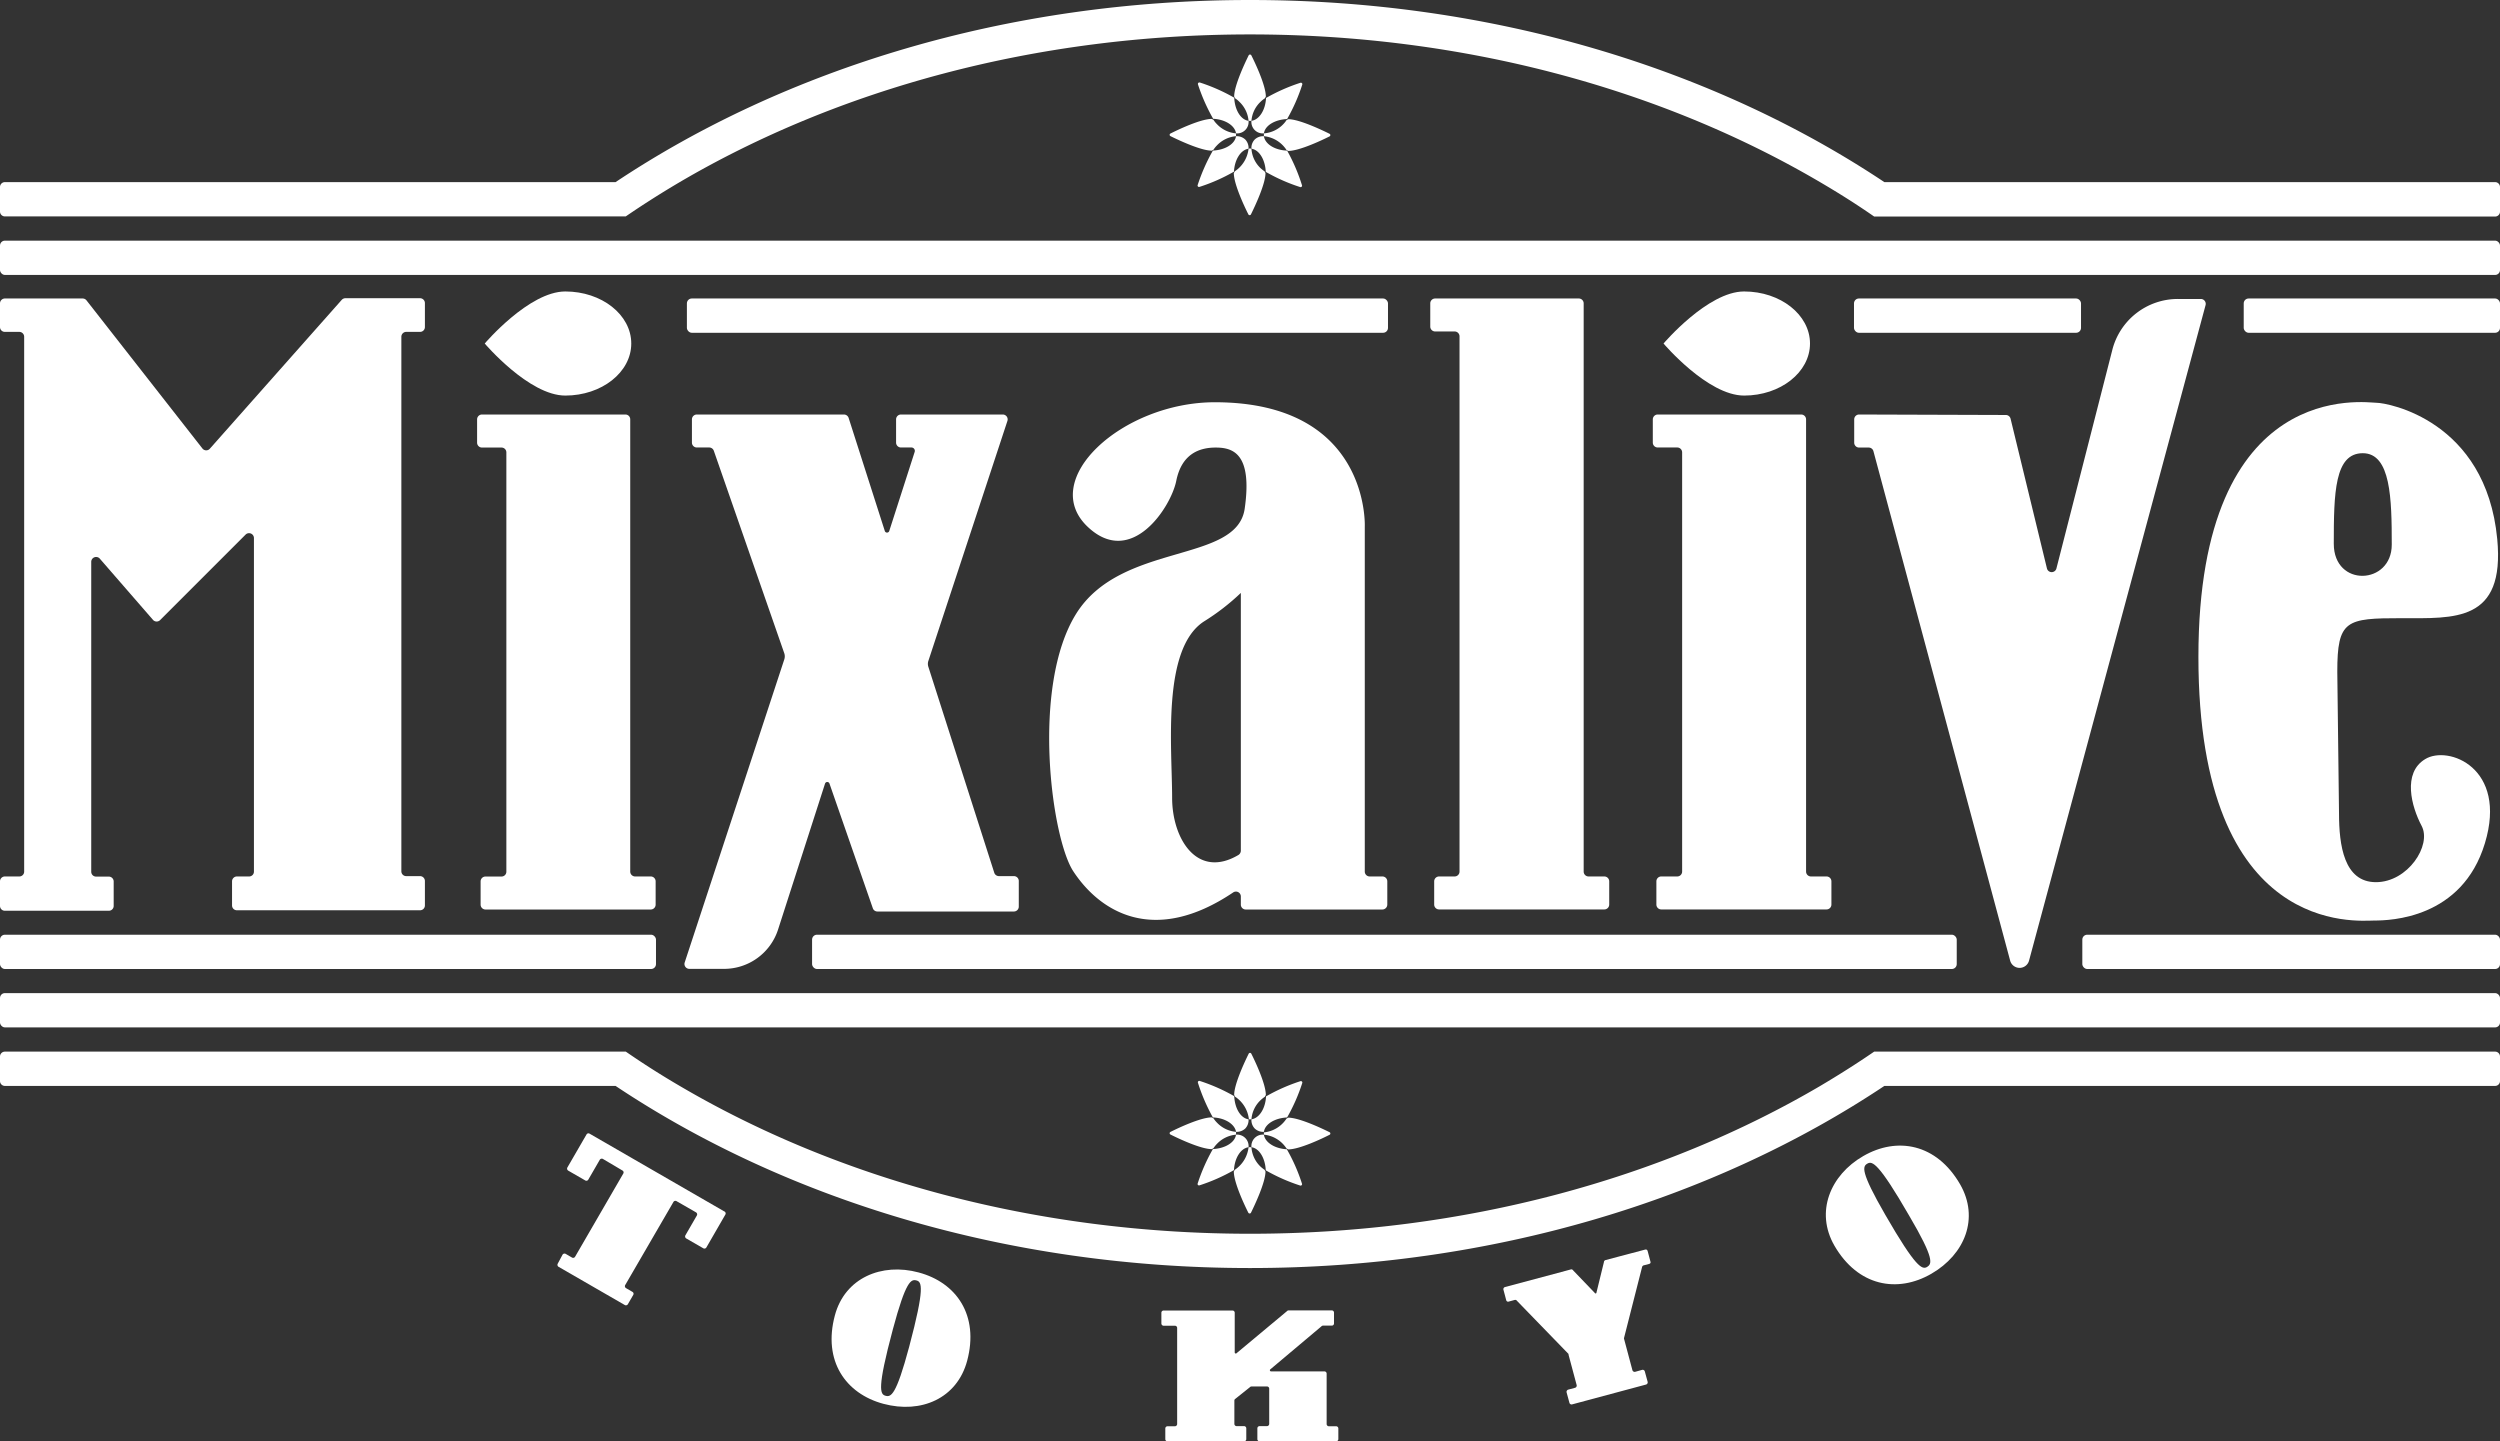 <svg xmlns="http://www.w3.org/2000/svg" viewBox="0 0 363.08 209.35"><rect x="0" y="0" width="363.08" height="209.35" fill="#333333" stroke="none"/><defs><style>.cls-1{fill:#fff;}</style></defs><g id="レイヤー_2" data-name="レイヤー 2"><g id="レイヤー_1-2" data-name="レイヤー 1"><rect class="cls-1" y="144.23" width="363.08" height="4.98" rx="0.71"/><rect class="cls-1" y="34.95" width="363.08" height="4.98" rx="0.71"/><rect class="cls-1" y="135.75" width="95.27" height="4.98" rx="0.71"/><rect class="cls-1" x="99.76" y="43.35" width="101.82" height="4.98" rx="0.71"/><rect class="cls-1" x="325.86" y="43.35" width="37.22" height="4.98" rx="0.71"/><rect class="cls-1" x="269.26" y="43.35" width="32.97" height="4.98" rx="0.71"/><rect class="cls-1" x="117.94" y="135.75" width="166.24" height="4.98" rx="0.71"/><rect class="cls-1" x="302.42" y="135.75" width="60.66" height="4.98" rx="0.71"/><path class="cls-1" d="M181.33,162.56l.21,0,.21,0a4.27,4.27,0,0,1,1.36-2.81,5.29,5.29,0,0,1,.59-.47l.14-.25c0-1.61-1.56-4.91-2.11-6a.21.21,0,0,0-.38,0c-.55,1.11-2.11,4.41-2.11,6l.14.25a4.52,4.52,0,0,1,2,3.28Z"/><path class="cls-1" d="M181.75,166.61l-.21,0-.21,0a4.52,4.52,0,0,1-2,3.28l-.14.24c0,1.62,1.56,4.91,2.11,6a.22.22,0,0,0,.38,0c.55-1.12,2.11-4.41,2.11-6l-.14-.24a5.29,5.29,0,0,1-.59-.47A4.29,4.29,0,0,1,181.75,166.61Z"/><path class="cls-1" d="M176.15,162.29c1.78.06,3.2,1,3.36,2.09a1.83,1.83,0,0,0,1.34-.48,1.79,1.79,0,0,0,.48-1.34c-1.14-.16-2-1.58-2.08-3.36a26.38,26.38,0,0,0-5-2.21.21.21,0,0,0-.27.27A27.27,27.27,0,0,0,176.15,162.29Z"/><path class="cls-1" d="M183.56,164.79a1.66,1.66,0,0,0-1.81,1.82c1.13.16,2,1.58,2.08,3.36a26.38,26.38,0,0,0,5,2.21.21.21,0,0,0,.26-.27,26,26,0,0,0-2.2-5C185.15,166.82,183.72,165.93,183.56,164.79Z"/><path class="cls-1" d="M179.51,164.79a1.55,1.55,0,0,0,0-.21,1.42,1.42,0,0,0,0-.2,4.33,4.33,0,0,1-2.8-1.37,3.69,3.69,0,0,1-.47-.59l-.25-.14c-1.62,0-4.91,1.56-6,2.11a.21.21,0,0,0,0,.38c1.11.56,4.4,2.12,6,2.12l.25-.14a3.69,3.69,0,0,1,.47-.59A4.33,4.33,0,0,1,179.51,164.79Z"/><path class="cls-1" d="M183.56,164.38a1.38,1.38,0,0,0,0,.2,1.52,1.52,0,0,0,0,.21,4.44,4.44,0,0,1,3.28,2l.25.14c1.62,0,4.91-1.56,6-2.12a.21.21,0,0,0,0-.38c-1.11-.55-4.4-2.11-6-2.11l-.25.14a4.44,4.44,0,0,1-3.28,2Z"/><path class="cls-1" d="M181.33,166.61a1.67,1.67,0,0,0-1.82-1.82c-.16,1.14-1.58,2-3.36,2.09a26.7,26.7,0,0,0-2.21,5,.21.21,0,0,0,.27.27,26.38,26.38,0,0,0,5-2.21C179.3,168.19,180.19,166.77,181.33,166.61Z"/><path class="cls-1" d="M181.75,162.56a1.75,1.75,0,0,0,.48,1.34,1.79,1.79,0,0,0,1.33.48c.16-1.14,1.59-2,3.37-2.09a26.48,26.48,0,0,0,2.2-5,.21.21,0,0,0-.26-.27,26.38,26.38,0,0,0-5,2.21C183.78,161,182.88,162.4,181.75,162.56Z"/><path class="cls-1" d="M181.75,21.6a.75.75,0,0,0-.42,0,4.52,4.52,0,0,1-2,3.28l-.14.25c0,1.62,1.56,4.91,2.11,6a.21.21,0,0,0,.38,0c.55-1.11,2.11-4.4,2.11-6l-.14-.25a5.29,5.29,0,0,1-.59-.47A4.27,4.27,0,0,1,181.75,21.6Z"/><path class="cls-1" d="M181.33,17.55l.21,0a1.52,1.52,0,0,0,.21,0,4.25,4.25,0,0,1,1.36-2.8,3.69,3.69,0,0,1,.59-.47l.14-.25c0-1.62-1.56-4.91-2.11-6a.22.22,0,0,0-.38,0c-.55,1.12-2.11,4.41-2.11,6l.14.25a3.2,3.2,0,0,1,.58.47A4.31,4.31,0,0,1,181.33,17.55Z"/><path class="cls-1" d="M186.93,21.87c-1.78-.05-3.21-.95-3.37-2.09a1.79,1.79,0,0,0-1.33.48,1.75,1.75,0,0,0-.48,1.34c1.13.16,2,1.59,2.08,3.36a25.76,25.76,0,0,0,5,2.21.21.21,0,0,0,.26-.27A26.48,26.48,0,0,0,186.93,21.87Z"/><path class="cls-1" d="M179.51,19.37a1.67,1.67,0,0,0,1.82-1.82c-1.14-.16-2-1.58-2.08-3.36a26.38,26.38,0,0,0-5-2.21.22.22,0,0,0-.27.27,27,27,0,0,0,2.21,5C177.93,17.34,179.35,18.23,179.51,19.37Z"/><path class="cls-1" d="M183.56,19.37a1.52,1.52,0,0,0,0,.21,1.38,1.38,0,0,0,0,.2,4.44,4.44,0,0,1,3.28,2l.25.14c1.62,0,4.91-1.56,6-2.11a.21.21,0,0,0,0-.38c-1.11-.55-4.4-2.12-6-2.12l-.25.14a3.8,3.8,0,0,1-.47.59A4.33,4.33,0,0,1,183.56,19.37Z"/><path class="cls-1" d="M179.51,19.78a1.42,1.42,0,0,0,0-.2,1.55,1.55,0,0,0,0-.21,4.33,4.33,0,0,1-2.8-1.37,3.29,3.29,0,0,1-.47-.59l-.25-.14c-1.62,0-4.91,1.57-6,2.12a.21.21,0,0,0,0,.38c1.11.55,4.4,2.11,6,2.11l.25-.14a3.69,3.69,0,0,1,.47-.59A4.33,4.33,0,0,1,179.51,19.78Z"/><path class="cls-1" d="M181.75,17.55a1.66,1.66,0,0,0,1.81,1.82c.16-1.14,1.59-2,3.37-2.08a26.26,26.26,0,0,0,2.2-5,.21.21,0,0,0-.26-.27,26.38,26.38,0,0,0-5,2.21C183.78,16,182.88,17.39,181.75,17.55Z"/><path class="cls-1" d="M181.33,21.6a1.79,1.79,0,0,0-.48-1.34,1.83,1.83,0,0,0-1.34-.48c-.16,1.14-1.58,2-3.36,2.09a27.27,27.27,0,0,0-2.21,5,.21.21,0,0,0,.27.27,25.76,25.76,0,0,0,5-2.21C179.3,23.19,180.19,21.76,181.33,21.6Z"/><path class="cls-1" d="M.71,43.35H12a.72.72,0,0,1,.56.27L29.41,65.15a.7.7,0,0,0,1.08,0l19.14-21.6a.73.73,0,0,1,.53-.24H61a.71.71,0,0,1,.71.71V47.5a.7.7,0,0,1-.71.7h-2a.71.71,0,0,0-.71.71v77.63a.7.7,0,0,0,.71.7h2a.71.71,0,0,1,.71.71v3.55a.7.7,0,0,1-.71.7H34.41a.7.7,0,0,1-.71-.7V128a.71.71,0,0,1,.71-.71h1.76a.7.7,0,0,0,.71-.7V78.14a.71.71,0,0,0-1.21-.5L23.25,90.06a.71.71,0,0,1-1,0l-7.75-8.92a.71.71,0,0,0-1.25.47v45a.7.7,0,0,0,.71.7h1.84a.71.71,0,0,1,.71.71v3.55a.7.7,0,0,1-.71.7H.71a.7.7,0,0,1-.71-.7V128a.71.71,0,0,1,.71-.71H2.8a.7.7,0,0,0,.71-.7V48.91a.71.71,0,0,0-.71-.71H.71A.7.7,0,0,1,0,47.5V44.06A.71.71,0,0,1,.71,43.35Z"/><path class="cls-1" d="M230,126.58V44.06a.71.71,0,0,0-.71-.71H208.43a.71.71,0,0,0-.71.71v3.37a.71.71,0,0,0,.71.71h2.83a.71.71,0,0,1,.71.71v77.73a.71.71,0,0,1-.71.71H209a.71.71,0,0,0-.71.71v3.36a.71.71,0,0,0,.71.72H233a.71.71,0,0,0,.71-.72V128a.71.71,0,0,0-.71-.71h-2.32A.71.71,0,0,1,230,126.58Z"/><path class="cls-1" d="M91.53,126.58V60.91a.7.7,0,0,0-.7-.71H70a.71.71,0,0,0-.71.71v3.37A.71.71,0,0,0,70,65h2.84a.7.7,0,0,1,.7.71v60.88a.7.7,0,0,1-.7.71H70.51a.71.71,0,0,0-.71.71v3.37a.71.71,0,0,0,.71.71h24a.71.71,0,0,0,.71-.71V128a.71.71,0,0,0-.71-.71H92.24A.71.71,0,0,1,91.53,126.58Z"/><path class="cls-1" d="M82.1,42.33c-5.28,0-11.7,7.56-11.7,7.56s6.42,7.56,11.7,7.56,9.58-3.38,9.58-7.56S87.39,42.33,82.1,42.33Z"/><path class="cls-1" d="M262.3,126.58V60.91a.71.71,0,0,0-.72-.71H240.76a.71.71,0,0,0-.72.71v3.37a.71.71,0,0,0,.72.71h2.82a.71.71,0,0,1,.72.71v60.88a.71.71,0,0,1-.72.71h-2.31a.71.71,0,0,0-.71.71v3.36a.71.71,0,0,0,.71.72h24a.71.71,0,0,0,.71-.72V128a.71.71,0,0,0-.71-.71H263A.71.71,0,0,1,262.3,126.58Z"/><path class="cls-1" d="M253.3,57.45c5.28,0,9.57-3.38,9.57-7.56s-4.29-7.56-9.57-7.56-11.7,7.56-11.7,7.56S248,57.45,253.3,57.45Z"/><path class="cls-1" d="M198.92,127.29a.71.71,0,0,1-.71-.72V76.5s.81-18.08-21.78-18.08C163,58.42,150.68,69.68,158,76.54c6.32,5.94,12.06-2.87,12.83-6.7S174.06,65,176.55,65s5.37.83,4.22,8.87-18,4.79-24.51,15.32-3.56,32.5-.39,37.34c3.9,5.94,11.75,10.8,23.23,3.08a.71.71,0,0,1,1.11.59v1.17a.71.71,0,0,0,.71.72h19.84a.72.72,0,0,0,.72-.72V128a.71.71,0,0,0-.72-.71Zm-28.69-11.43c0-7.28-1.53-21.57,4.6-25.59a32.86,32.86,0,0,0,5.38-4.16v37.43a.75.75,0,0,1-.35.63C173.85,127.71,170.23,121.81,170.23,115.86Z"/><path class="cls-1" d="M352.21,110.25c-3.32,2-2,6.89-.51,9.7s-2,8.17-6.64,8.17-5.36-5.36-5.36-10l-.25-20.55c0-7.53,1.27-7.79,9.32-7.79,7.66,0,15.06.64,13.91-11.49-1.64-17.28-16-19.79-17.49-19.79s-25.91-3.95-25.91,36.9,23.23,38.29,25.53,38.29,12.76-.25,16.08-11.23S355.53,108.2,352.21,110.25Zm-9.06-44.43c4.08,0,4.21,6.63,4.21,13.28,0,5.87-8.42,6.25-8.42-.13C338.94,71.56,339.06,65.82,343.15,65.82Z"/><path class="cls-1" d="M306.75,50.92l-8.09,31.63a.71.71,0,0,1-1.38,0L292,60.81a.71.71,0,0,0-.69-.54L270,60.2a.71.71,0,0,0-.71.71v3.37A.71.71,0,0,0,270,65h1.4a.71.71,0,0,1,.68.52l19.86,74a1.42,1.42,0,0,0,2.74,0l25.64-95.21a.71.71,0,0,0-.68-.89h-3.33A9.82,9.82,0,0,0,306.75,50.92Z"/><path class="cls-1" d="M147.27,127.24h-2.19a.71.71,0,0,1-.68-.49l-9.57-29.9a1.36,1.36,0,0,1,0-.87l11.48-34.85a.71.71,0,0,0-.67-.93H130.85a.71.71,0,0,0-.71.71v3.37a.71.71,0,0,0,.71.71h1.52a.49.49,0,0,1,.47.64l-3.69,11.48a.34.34,0,0,1-.65,0L123.25,60.7a.72.72,0,0,0-.68-.5H101.2a.71.71,0,0,0-.71.71v3.37a.71.71,0,0,0,.71.71H103a.71.71,0,0,1,.67.48l10.23,29.4a1.42,1.42,0,0,1,0,.91l-14.46,44a.71.71,0,0,0,.67.93h5A8.24,8.24,0,0,0,113,135l6.82-21.19a.34.34,0,0,1,.65,0l6.29,18.09a.7.7,0,0,0,.67.48h19.82a.71.71,0,0,0,.71-.71V128A.71.71,0,0,0,147.27,127.24Z"/><path class="cls-1" d="M273.67,26.45C249,10,216.77,0,181.54,0S114.08,10,89.4,26.45H.71a.71.71,0,0,0-.71.71v3.56a.71.71,0,0,0,.71.71H90.88q3.81-2.61,7.87-5C121.65,13,150.38,5,181.54,5s59.89,8,82.79,21.45c2.7,1.58,5.33,3.24,7.86,5h90.18a.71.71,0,0,0,.71-.71V27.16a.71.71,0,0,0-.71-.71Z"/><path class="cls-1" d="M89.4,157.71c24.68,16.47,56.91,26.45,92.14,26.45s67.46-10,92.13-26.45h88.7a.71.71,0,0,0,.71-.71v-3.56a.71.71,0,0,0-.71-.71H272.19c-2.53,1.74-5.16,3.4-7.86,5-22.9,13.44-51.63,21.45-82.79,21.45s-59.89-8-82.79-21.45q-4.06-2.37-7.86-5H.71a.71.71,0,0,0-.71.71V157a.71.71,0,0,0,.71.71Z"/><path class="cls-1" d="M133.41,184.8c-5.34-1.44-10.7.77-12.16,6.24-1.77,6.61,1.57,11.37,7.05,12.84s10.69-.78,12.16-6.24C142.23,191,138.89,186.26,133.41,184.8Zm-4.8,17.91c-.8-.21-1.25-1,1.06-9.64,1.9-7.1,2.65-7.31,3.43-7.11s1.24,1-1.06,9.64C130.14,202.71,129.39,202.92,128.61,202.71Z"/><path class="cls-1" d="M270.6,167.9c-4.79,2.76-7,8.11-4.19,13,3.43,5.93,9.16,6.93,14.07,4.1s7-8.11,4.19-13C281.24,166.07,275.51,165.06,270.6,167.9ZM279.88,184c-.72.42-1.62.15-6.07-7.56-3.68-6.37-3.3-7.05-2.6-7.45s1.61-.15,6.06,7.56C281,182.88,280.57,183.56,279.88,184Z"/><path class="cls-1" d="M194.05,207.14H193a.33.33,0,0,1-.33-.33v-7.32a.32.32,0,0,0-.32-.32h-7.76a.17.17,0,0,1-.13-.27l7.44-6.26a.37.37,0,0,1,.25-.12h1.27a.31.31,0,0,0,.32-.32v-1.56a.32.32,0,0,0-.09-.23.33.33,0,0,0-.23-.1h-6.27a.33.33,0,0,0-.25.12l-7.29,6.08a.16.16,0,0,1-.29-.1v-5.76a.32.32,0,0,0-.32-.32H169a.32.32,0,0,0-.33.32v1.56a.33.33,0,0,0,.33.33h1.63a.32.32,0,0,1,.33.32v13.95a.33.33,0,0,1-.33.33h-1.07a.32.32,0,0,0-.32.32V209a.32.32,0,0,0,.32.33H180.7A.33.33,0,0,0,181,209v-1.56a.32.32,0,0,0-.33-.32h-1.07a.33.33,0,0,1-.33-.33v-3.38a.32.32,0,0,1,.08-.21l2.17-1.73a.33.33,0,0,1,.25-.11H184a.32.32,0,0,1,.33.32v5.11a.33.33,0,0,1-.33.33h-1.07a.32.32,0,0,0-.32.32V209a.32.32,0,0,0,.32.33h11.11a.33.33,0,0,0,.33-.33v-1.56A.32.32,0,0,0,194.05,207.14Z"/><path class="cls-1" d="M105.16,175.92,85.62,164.64a.32.32,0,0,0-.44.12l-2.78,4.8a.34.34,0,0,0,.12.45L85,171.44a.32.32,0,0,0,.44-.12l1.66-2.87a.34.34,0,0,1,.47-.13L90.41,170a.32.32,0,0,1,.11.44l-7,12.08a.33.33,0,0,1-.44.12l-.93-.54a.34.34,0,0,0-.45.12L81,183.53a.34.34,0,0,0,.12.45l9.62,5.55a.33.33,0,0,0,.45-.12l.78-1.35a.32.32,0,0,0-.12-.44l-.93-.54a.33.33,0,0,1-.12-.45l7-12.06a.33.33,0,0,1,.46-.12l2.82,1.62a.34.34,0,0,1,.12.47l-1.66,2.87a.34.34,0,0,0,.12.45l2.48,1.43a.33.33,0,0,0,.45-.12l2.77-4.8A.33.33,0,0,0,105.16,175.92Z"/><path class="cls-1" d="M239.69,183.44a.29.29,0,0,0,0-.24l-.2-.76-.2-.75a.34.34,0,0,0-.15-.2.36.36,0,0,0-.25,0L233.18,183a.34.34,0,0,0-.17.11.32.32,0,0,0-.07.19l-1.08,4.41a.13.13,0,0,1-.25.06l-3.14-3.27a.29.29,0,0,0-.16-.13.27.27,0,0,0-.2,0l-9.53,2.55a.32.32,0,0,0-.23.4l.2.75.2.76a.32.32,0,0,0,.15.19.31.31,0,0,0,.25,0l.81-.22a.35.35,0,0,1,.2,0,.29.29,0,0,1,.15.12l7.49,7.72a.31.31,0,0,1,0,.1l1.18,4.41a.33.33,0,0,1-.23.4l-1,.27a.34.34,0,0,0-.23.4l.41,1.51a.32.32,0,0,0,.4.23l10.73-2.88a.33.33,0,0,0,.23-.4l-.41-1.5a.32.32,0,0,0-.4-.23l-1,.28a.34.34,0,0,1-.4-.23l-1.22-4.57a.2.2,0,0,1,0-.11l2.61-10.26a.33.33,0,0,1,.08-.18.36.36,0,0,1,.16-.11l.81-.21A.32.32,0,0,0,239.69,183.44Z"/></g></g></svg>